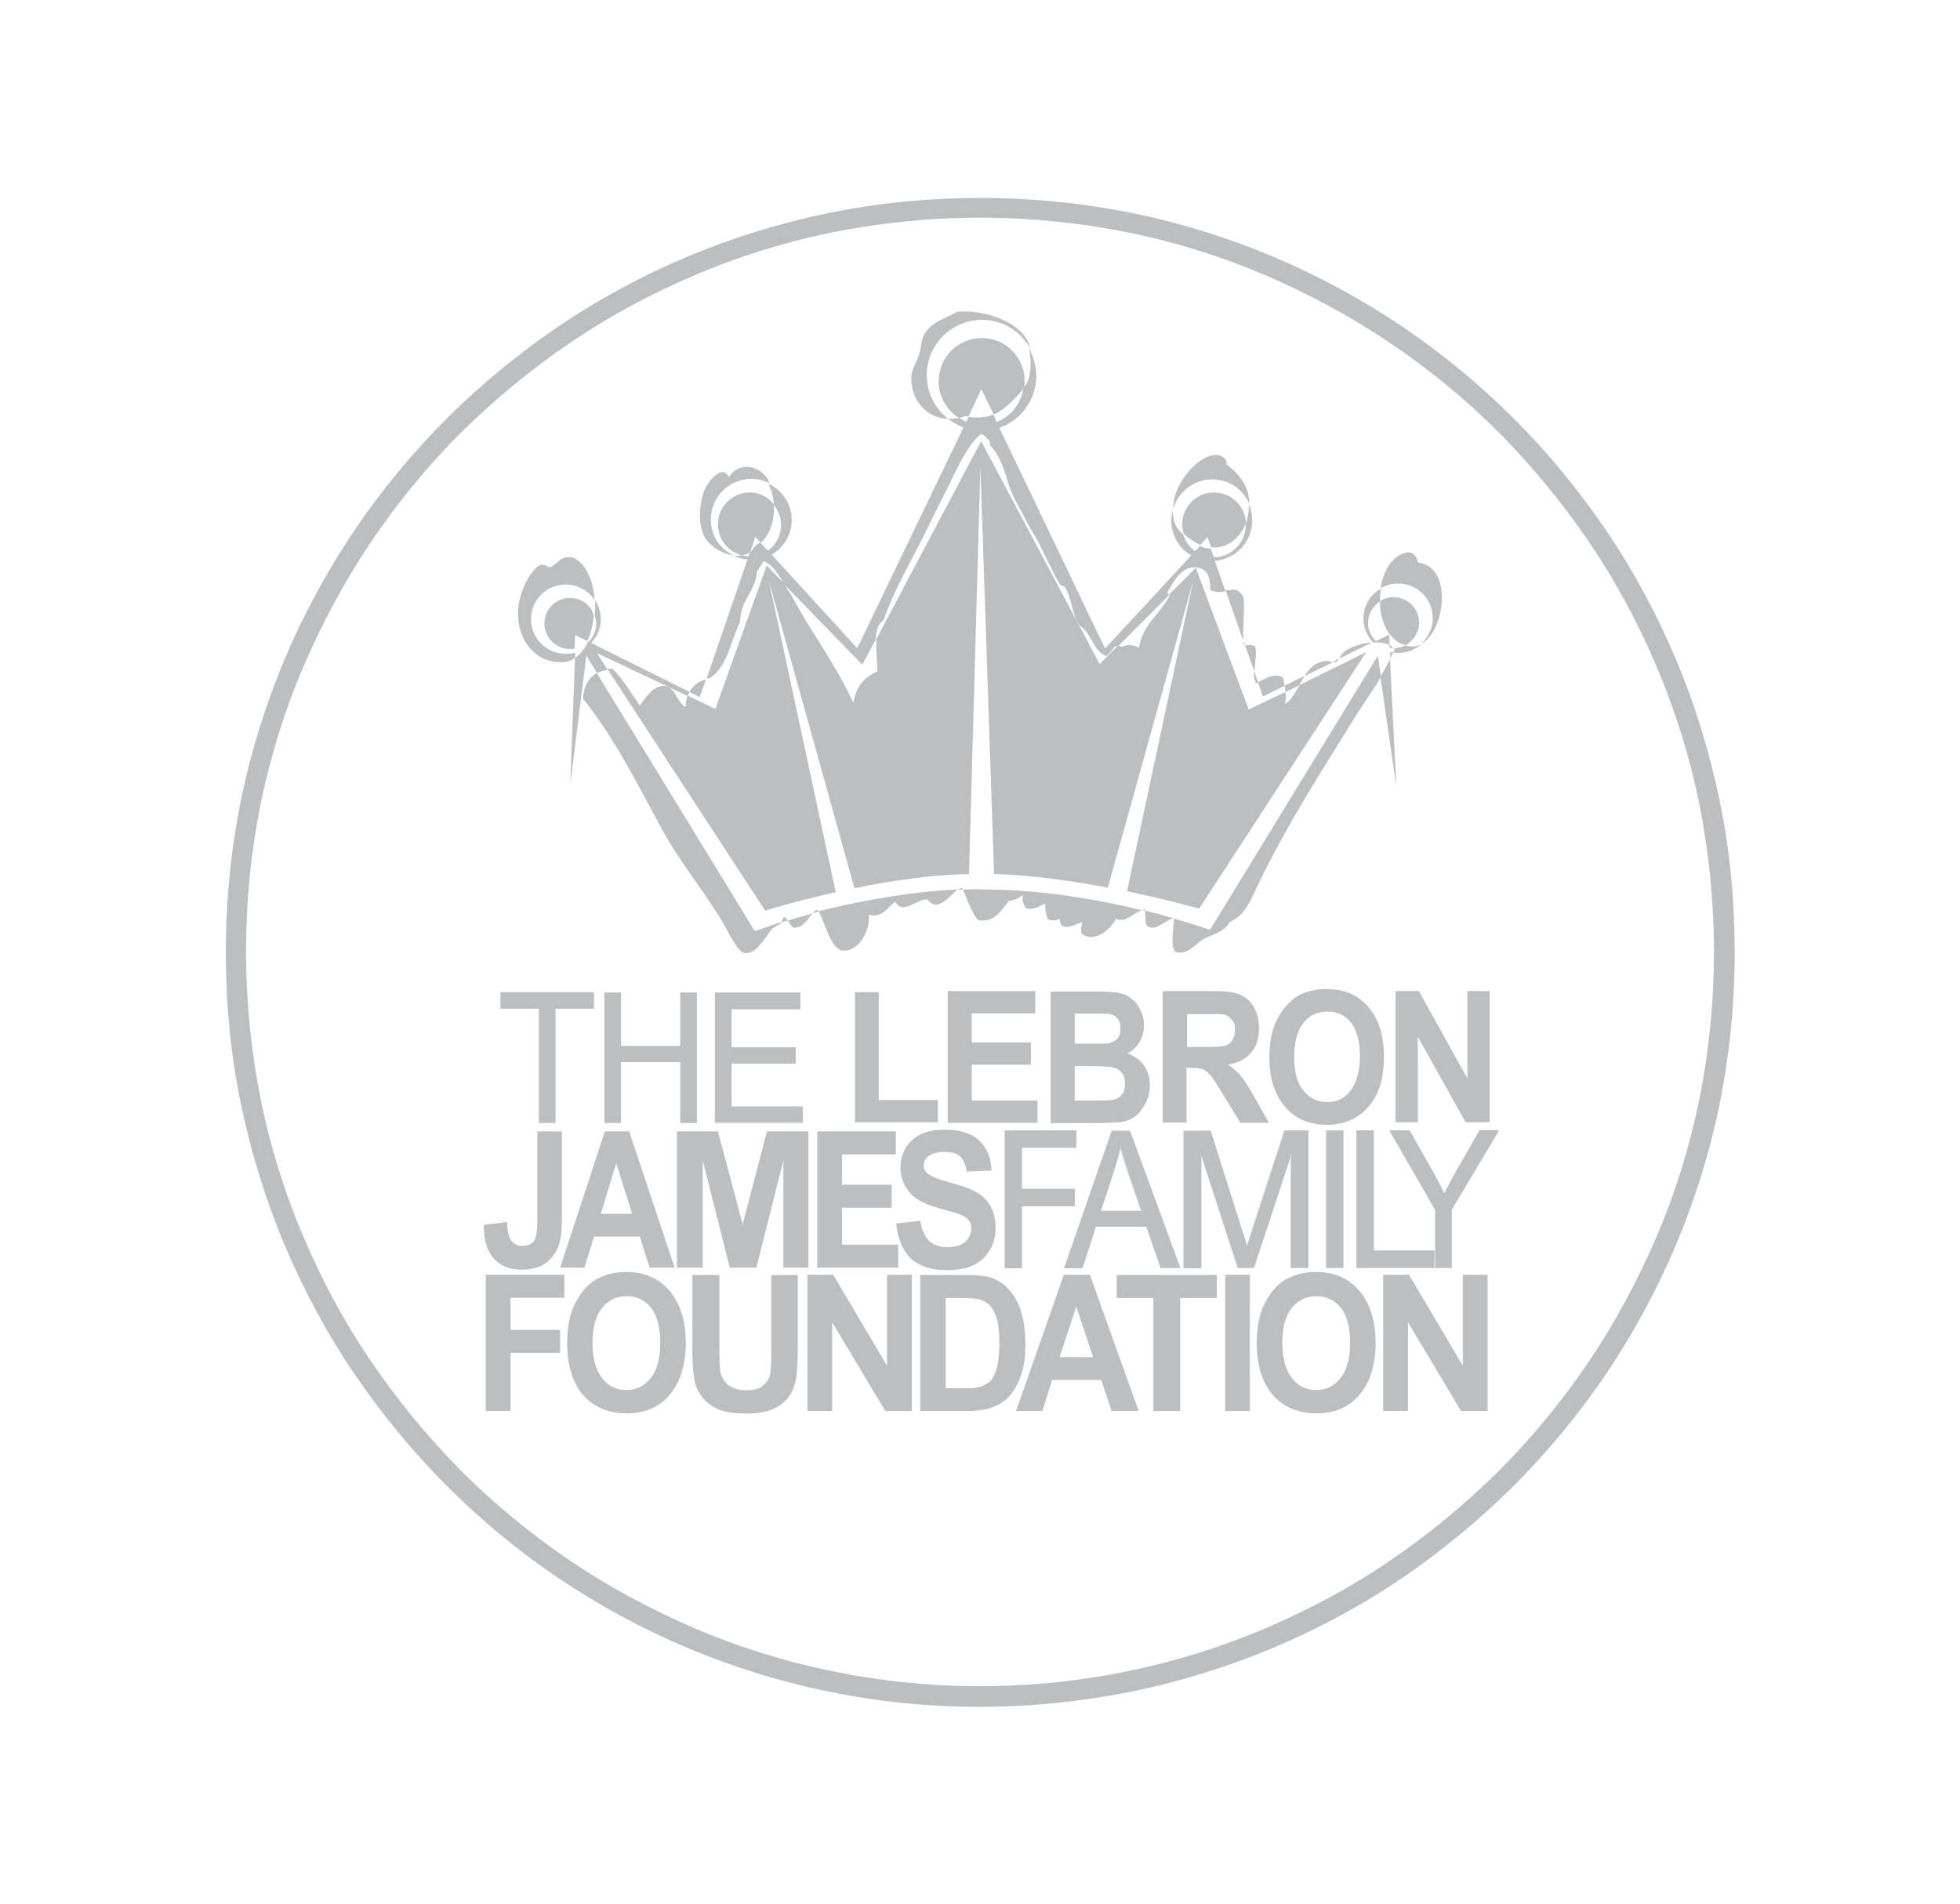 <?xml version="1.0" encoding="utf-8"?>
<!-- Generator: Adobe Illustrator 22.0.1, SVG Export Plug-In . SVG Version: 6.00 Build 0)  -->
<!DOCTYPE svg PUBLIC "-//W3C//DTD SVG 1.1//EN" "http://www.w3.org/Graphics/SVG/1.1/DTD/svg11.dtd">
<svg version="1.1" id="Layer_1" xmlns="http://www.w3.org/2000/svg" xmlns:xlink="http://www.w3.org/1999/xlink" x="0px" y="0px"
	 viewBox="0 0 775.1 753.1" style="enable-background:new 0 0 775.1 753.1;" xml:space="preserve">
<style type="text/css">
	.st0{fill:#231F20;}
	.st1{fill:#BCBEC0;}
</style>
<g>
	<g id="XMLID_77_">
		<path id="XMLID_116_" class="st1" d="M555.8,255.2c3.2-1.8,5.4-5,5.4-8.9c0-5.6-4.5-10.1-10.1-10.1c-2,0-3.9,0.6-5.4,1.6
			C545.7,245.7,549.2,253.5,555.8,255.2z"/>
		<path id="XMLID_115_" class="st1" d="M560.8,222.5c-0.4-2.3-2.3-5-5.4-3.7c-5.3,1.6-8.5,7.5-9.4,13.9c2-1.2,4.4-1.9,6.9-1.9
			c7.6,0,13.7,6.1,13.7,13.7c0,4.1-1.9,7.7-4.7,10.2C571.5,249.8,574.8,224.2,560.8,222.5z"/>
		<path id="XMLID_114_" class="st1" d="M508,271.2c-0.3-1.2-0.4-2.2-0.6-3.1c-2.9-2.2-7.5,0.3-9.9,1.8l1.9,5.6L508,271.2z"/>
		<path id="XMLID_113_" class="st1" d="M478.5,367.8c0,0-5.4-2-14.3-4.5c0.1,3.9-1.6,10.5,0.6,13.2c5.1,1.6,8.2-3.7,11.7-5.4
			c3.8-1.8,7.7-2.6,9.8-6.4c6.4-2.9,8.3-8.8,11.4-15.2c11.5-23.8,25.7-45.8,39-67.2c3.1-5,6.4-9.4,9.4-14.5l-1.2-8.5L478.5,367.8z"
			/>
		<path id="XMLID_112_" class="st1" d="M549.8,260.6c0.4-0.9,0.7-1.8,1.2-2.6c-0.4,0-0.9,0-1.2-0.1V260.6z"/>
		<path id="XMLID_111_" class="st1" d="M549.5,256.2c0.4,0.1,1,0.1,1.6,0.1c-0.4-0.4-1-0.9-1.6-1.3V256.2z"/>
		<path id="XMLID_110_" class="st1" d="M333.5,376c5.8,0.3,10.7-7.3,10.1-14.2c5.3,1.5,7.5-3.1,10.4-5.1c3.2,5.4,8-1,12.7-1
			c4.2,5.6,8.9-1.6,12.1-3.9c-20.8,1-40.3,5-55.1,8.6C326.3,365,328.6,375.8,333.5,376z"/>
		<path id="XMLID_109_" class="st1" d="M380.8,351.9c1.8,4.1,4.4,11.4,6.4,12.1c6.3,0.9,8.9-4.2,11.8-7.7c2.3-0.1,4.2-1.5,5.7-2.3
			c-0.9,1.5,0.1,3.7,0.7,4.7c0.1,0.4,0.6,0.6,1,0.7c3.4,0.4,4.8-1.3,7-2c-0.3,2.6,0.6,5.6,1,6c0.1,0.6,3.4,1,4.7,0
			c0,5.7,6.1,2.3,8.8,1.3c-0.3,1.5-0.6,4.2,0,4.7c5,3.7,11.5-1.9,13.4-6c3.5,1.8,6.9-2.2,10.2-3.4c-16.7-4.1-39.5-8.2-63.2-8.2
			C385.9,351.7,383.3,351.7,380.8,351.9z"/>
		<path id="XMLID_108_" class="st1" d="M314,366.9c3.9,0.1,5.4-3.5,7.3-5.6c-3.7,1-6.9,1.9-9.8,2.8
			C312.3,365.3,313.1,366.9,314,366.9z"/>
		<path id="XMLID_107_" class="st1" d="M531.8,257.6c-1,0.7-1.6,1.9-2.2,2.9l13-6.4C538.6,254.3,534.3,255.8,531.8,257.6z"/>
		<path id="XMLID_106_" class="st1" d="M454.1,366.5c3.1,1.6,5.4-1.6,9.8-3.4c-3.2-0.9-6.9-1.9-11-2.9
			C453.2,362.4,452.5,365.7,454.1,366.5z"/>
		<path id="XMLID_105_" class="st1" d="M524.8,261.4c-4.5,0.3-7,2.9-8.9,6l11.1-5.4C526.3,261.7,525.3,261.4,524.8,261.4z"/>
		<path id="XMLID_104_" class="st1" d="M491.5,235.8c-0.7-1.2-2-2.5-3.1-2.6c-0.6-0.1-2,0.1-3.7,0.4l6.9,19.6
			C491.5,247.6,492.5,237.4,491.5,235.8z"/>
		<path id="XMLID_103_" class="st1" d="M496.3,255.7c-0.6-0.7-2.5-0.6-3.9-0.4l3.7,10.4C496.2,262.1,497.2,258.1,496.3,255.7z"/>
		<path id="XMLID_102_" class="st1" d="M508,278.5c0.6-1.3,0.6-3.1,0.3-4.8l-14.5,6.9l-20.9-56L462.5,235c0.1,0.1,0.1,0.3,0,0.7
			c-3.7,7.2-10.5,11.1-12.1,20.5c-2.3-1.3-4.7-1.3-6.6-0.4c-0.3,0.1-0.4,0.1-0.9-0.3c-0.1-0.1-0.4-0.1-0.7-0.3l-7.3,7.5L388,174.5
			l-41.4,78.2c-0.3,4.2,0.4,9.4,0.3,12.9c-5.1,2.2-8.5,6.1-9.4,12.4c-5.3-11.4-12.6-22.5-18.9-32.6c-2.2-3.7-4.2-7.5-6.4-11.1
			c-0.7-1-1.3-2.2-2-3.4l-7-7.2l-20.3,56.7l-11-5.3c-0.6,1.5-0.7,2.9-0.7,4.5c-0.3,0-0.4-0.3-0.7-0.3c-2.9-2.3-3.7-7.7-7.7-8
			c-4.4-0.3-7.3,4.5-9.8,7.7c-3.4-4.8-6.4-10.1-10.5-14.2c-0.1-0.1-0.1-0.1-0.3-0.3c-0.1,0-0.3,0-0.4,0c-0.6,0-1.2,0.1-1.6,0.1
			l62.4,95.6c0,0,11.5-3.7,27.9-7.3l-26.5-123.4l33.9,121.8c13.7-2.8,29.8-5.3,45.3-5.6l4.5-161.1l5.4,161.1
			c15.2,0.4,31.3,2.8,45,5.4l33.8-121.5l-26.2,122.9c16.7,3.5,28.5,6.9,28.5,6.9l66.1-101.5L513.9,271
			C512.1,274.1,510.6,277.1,508,278.5z"/>
		<path id="XMLID_101_" class="st1" d="M279.2,268.7c-2.9,0.7-5.1,2.5-6.6,5l4.1,2L279.2,268.7z"/>
		<path id="XMLID_100_" class="st1" d="M236,266.2c-3.2,1.8-5,5-5.4,9.5c0,0.3,0,0.7,0,0.7s0.1,0.3,0.3,0.4
			c11.4,14.2,20.6,32,30.6,50.7c6.9,12.9,16.7,24.6,24.3,37.3c1.9,3.2,5.7,11.5,8.5,12.1c3.1,0.6,5.7-1.8,10.2-8.5
			c1.3-2,4.1-2.5,4.8-3.8c-6.7,2.2-10.8,3.7-10.8,3.7L236,266.2z"/>
		<path id="XMLID_99_" class="st1" d="M479.4,189.6c6.6,0,12.1,3.9,14.6,9.6c0-0.7,0-1.5-0.1-2.2c-0.7-5.7-4.5-10.1-8.8-13.2
			c0.3-2-1.9-4.5-5.7-3.7c-7,1.5-15.5,11.7-15.5,21.3C465.8,194.7,471.9,189.6,479.4,189.6z"/>
		<path id="XMLID_98_" class="st1" d="M480.1,194.8c-7,0-12.6,5.7-12.6,12.6c0,1.3,0.3,2.5,0.6,3.7c1.9,1.8,4.4,3.5,6.6,4.4l2.8-3.1
			l1.5,4.1c6.3,0.6,11.4-3.7,13.7-9.6C492.5,200.3,487,194.8,480.1,194.8z"/>
		<path id="XMLID_97_" class="st1" d="M366.5,148.4c0-12.1,9.8-21.9,21.9-21.9c8.2,0,15.1,4.5,18.9,11.1c-0.4-1.5-0.9-2.9-1.6-3.9
			c-4.4-6.9-16.8-11.3-27.2-10.4c-3.8,2.3-9.4,3.7-12.4,8c-1.8,2.3-1.6,5.4-2.6,8.8c-1,3.2-2.9,5.8-3.1,8.8
			c-0.4,9.2,5.8,16.4,14.6,16.8C369.7,161.5,366.5,155.4,366.5,148.4z"/>
		<path id="XMLID_96_" class="st1" d="M388.3,133.7c-9.4,0-17.1,7.6-17.1,17.1c0,6.1,3.2,11.4,8,14.5c0.9-0.1,1.6-0.4,2.5-0.7
			c0.4,0.1,0.9,0.1,1.3,0.1l5.1-10.8l4.8,9.9c0.4-0.1,0.7-0.1,1.2-0.4c3.2-1.5,8.2-6.4,11-10.2c0.1-0.9,0.1-1.6,0.1-2.5
			C405.2,141.3,397.6,133.7,388.3,133.7z"/>
		<path id="XMLID_95_" class="st1" d="M281.1,205.5c0-8.9,7.2-16.1,16.1-16.1c2.5,0,4.8,0.6,7,1.6c-0.3-0.6-0.4-1.2-0.7-1.8
			c-4.7-6.3-12.3-5.7-15.3-0.4c-2-4.4-5.4-0.7-7,0.9c-3.9,3.9-5.6,14-3.5,20.3c0.9,4.2,6.4,9.1,12.4,9.5
			C284.6,217.2,281.1,211.8,281.1,205.5z"/>
		<path id="XMLID_94_" class="st1" d="M296.5,194.8c-7,0-12.6,5.7-12.6,12.6c0,6,4.1,10.8,9.6,12.3c1-0.3,2.2-0.6,3.2-1.3l2-6.1
			l2,2.3c0.3-0.1,0.6-0.3,0.9-0.6c3.4-3.7,4.8-8.9,4.4-14.5C303.9,196.6,300.4,194.8,296.5,194.8z"/>
		<path id="XMLID_93_" class="st1" d="M223.7,258.6c-7.6,0-13.7-6.1-13.7-13.7c0-7.6,6.1-13.7,13.7-13.7c4.8,0,9.1,2.5,11.4,6.1
			c-0.4-7.3-3.2-14.2-8.3-16.7c-5.1-1.3-6.6,2.9-9.2,3.7c-1.3,0.3-1.6-1.2-3.5-0.9c-3.4,0.6-8.3,9.5-9.1,16.5
			c-1.3,12.1,5.8,21.1,14.9,21.9c3.1,0.3,5.4,0,7.5-1.6l0.1-2C226.2,258.4,225,258.6,223.7,258.6z"/>
		<path id="XMLID_92_" class="st1" d="M225.4,236.5c-5.6,0-10.1,4.5-10.1,10.1c0,5.6,4.5,10.1,10.1,10.1c0.7,0,1.3,0,1.9-0.1
			l0.1-5.4l4.8,2.3c1.5-2.9,2.3-6.4,2.6-10.1C233.8,239.4,230,236.5,225.4,236.5z"/>
		<path id="XMLID_91_" class="st1" d="M549.5,255.2l-0.1-4.2l-5.3,2.6c-1.9-1.9-3.1-4.4-3.1-7.2c0-3.5,1.9-6.7,4.7-8.5
			c0-1.8,0.1-3.4,0.4-5.1c-4.1,2.3-6.9,6.7-6.9,11.8c0,3.7,1.5,7,3.8,9.5l-0.1,0.1C545.3,253.9,547.6,254.2,549.5,255.2z"/>
		<path id="XMLID_90_" class="st1" d="M321.3,361.2c0.9-0.3,1.6-0.4,2.5-0.7c-0.1-0.3-0.3-0.4-0.4-0.7
			C322.6,360,321.9,360.5,321.3,361.2z"/>
		<path id="XMLID_89_" class="st1" d="M529.6,260.5l-2.6,1.3c0.4,0.1,0.7,0.1,1,0.1C528.8,261.7,529.2,261.1,529.6,260.5z"/>
		<path id="XMLID_88_" class="st1" d="M309.3,364.4c0,0.1-0.1,0.3-0.1,0.4c0.7-0.3,1.5-0.4,2.3-0.7
			C310.7,362.8,309.9,361.9,309.3,364.4z"/>
		<path id="XMLID_87_" class="st1" d="M292.7,245.9c0.1-8.8,6-11.7,6.7-19.9c1-1.2,1.6-2.8,2.6-4.1c3.7,1.6,6,5.4,8,9.1l31,31.9
			l5.3-9.9c0.1-3.4,0.9-6.3,3.1-7.7c4.2-12,10.8-23.1,16.5-34.6c2.8-5.6,5.6-11.5,8.5-17.1c4.1-8,7.3-16.4,13.4-21.9
			c1.8,0.1,2,1.8,3.4,2.3c0.3,0.7,0.1,2,0.7,2.6c3.4,3.5,5.1,8.6,6.7,14.2c1.6,5.6,5.1,10.7,7.7,16.1c1.5,2.9,3.5,5.7,5,8.8
			c2.6,5.3,4.8,10.2,7.7,15.2c0.4,0.6,1.2,0.9,2,1c2.9,4.7,2.9,11,5.7,15.2c0.6,0.9,1.6,1.2,2.3,2c3.1,3.7,3.9,8.5,8.5,10.4
			c1.5-1.3,2.2-2.3,3.5-3.9c0.3,0,0.7,0,1.2,0l20.2-20.3c-0.3-0.3-0.9-0.3-0.6-1.3c2.3-3.8,5.7-11,12.4-9.4c3.1,0.7,4.7,3.9,4.4,8.8
			c1.9,1,4.1,0.9,6,0.4l-4.2-12c8.3-0.6,14.8-7.5,14.8-15.9c0-2.3-0.4-4.4-1.3-6.4c0,2.8-0.4,5.4-1.3,7.9c0,0.1,0,0.3,0,0.4
			c0,7-5.7,12.6-12.6,12.6l0,0l-1.2-3.4c-0.7-0.1-1.6-0.1-2.5-0.4c-0.6-0.1-1.2-0.3-1.8-0.6l-1.9,2c-2.2-1.6-3.8-3.9-4.7-6.6
			c-1.5-1.3-2.6-2.8-3.1-3.9c-0.7-1.8-1-3.7-1-5.6c-0.3,1.3-0.6,2.6-0.6,4.1c0,5.8,3.2,11,7.9,13.7l-34.1,36.8l-41.8-87.3
			c8.5-2.9,14.6-11.1,14.6-20.6c0-3.9-1.2-7.6-2.9-10.8c1,4.2,0.9,9.5-0.3,12.6c-0.3,0.9-1,2-1.9,3.2c-0.9,6.1-5.1,11.3-10.7,13.3
			L393,164c-3.1,1.2-6.6,1.3-9.9,0.9l-0.9,1.9c-1-0.4-2-0.9-2.9-1.5c-1.5,0.3-2.9,0.4-4.4,0.3c1.9,1.5,3.9,2.6,6.1,3.5l-42,87.3
			l-33.8-37c4.7-2.8,7.9-7.9,7.9-13.7c0-6.3-3.7-11.8-9.1-14.3c1.2,2.8,1.9,5.6,2,8.3c1.8,2.2,2.9,5,2.9,7.9c0,4.2-2,8-5.3,10.2
			l-2.9-3.2c-0.6,0.3-1.2,0.6-1.8,1.2c-1,0.9-1.5,2.2-2.3,2.6l0,0l-0.6,1.6c-0.9,0-1.8-0.1-2.6-0.4c-1.2,0.3-2.3,0.3-3.5,0.1
			c1.8,0.9,3.7,1.5,5.7,1.6l-16.2,47.2c0.4-0.1,0.9-0.3,1.3-0.3C287.7,263.8,288.9,253.5,292.7,245.9z"/>
		<path id="XMLID_86_" class="st1" d="M556.8,255.5c-0.3,0-0.6-0.1-0.9-0.3c-1.5,0.7-3.1,1.2-4.7,1.2l0,0c0.1,0.1,0.3,0.1,0.3,0.3
			c-0.1,0.4-0.4,0.9-0.6,1.3c0.7,0.1,1.3,0.3,2,0.3c3.5,0,6.6-1.3,9.1-3.5c-0.6,0.3-1.2,0.6-1.8,0.7
			C559,255.8,557.6,255.7,556.8,255.5z"/>
		<path id="XMLID_85_" class="st1" d="M513.9,271c0.6-1.3,1.3-2.5,2-3.7l-7.9,3.9c0.1,0.7,0.3,1.6,0.4,2.5L513.9,271z"/>
		<path id="XMLID_84_" class="st1" d="M463.9,363.1c0.1,0,0.1,0,0.3,0.1v-0.1C464,363.1,464,363.1,463.9,363.1z"/>
		<path id="XMLID_83_" class="st1" d="M552.2,311.1l-2.5-50.4c-1.2,2.5-2.5,4.8-3.8,7L552.2,311.1z"/>
		<path id="XMLID_82_" class="st1" d="M236,258.3l36,17c0.1-0.6,0.4-1.2,0.7-1.6l-38.9-19.4c2.3-2.5,3.8-5.7,3.8-9.4
			c0-2.8-0.9-5.4-2.3-7.6c0.1,2,0.1,4.1-0.1,6.1c0.3,1,0.6,2,0.6,3.2c0,2.8-1.2,5.3-2.9,7.2l-0.3-0.1c-0.4,1-0.9,1.9-1.5,2.6
			c-1.2,1.8-2.3,3.1-3.7,3.9l-1.9,50l6.4-50.9l4.2,6.9c1.2-0.6,2.6-1,4.2-1.3L236,258.3z"/>
		<path id="XMLID_81_" class="st1" d="M451.7,359.9c0.4,0.1,0.9,0.1,1.2,0.3c0-0.1,0-0.4,0-0.6C452.5,359.6,452.2,359.7,451.7,359.9
			z"/>
		<path id="XMLID_80_" class="st1" d="M496.9,270.3c0.1-0.1,0.4-0.3,0.6-0.4l-1.5-4.4C495.7,267.4,495.9,269.1,496.9,270.3z"/>
		<path id="XMLID_79_" class="st1" d="M379.8,351.4c-0.3,0.1-0.6,0.3-0.9,0.6c0.6,0,1.3,0,1.9-0.1c-0.1-0.1-0.1-0.4-0.3-0.6
			C380.2,351.3,380.1,351.3,379.8,351.4z"/>
		<path id="XMLID_78_" class="st1" d="M492.4,255.1l-0.6-1.9c0,0.7,0,1.3,0.1,1.9C491.9,255.1,492.1,255.1,492.4,255.1z"/>
	</g>
	<g id="XMLID_2_">
		<g id="XMLID_53_">
			<g id="XMLID_67_">
				<g id="XMLID_74_">
					<path id="XMLID_76_" class="st1" d="M213.4,443.9v-45.2h-15.2v-6h36.5v6h-15.2v45.2H213.4z"/>
					<path id="XMLID_75_" class="st1" d="M219.7,444.2h-6.6v-45.2h-15.2v-6.6h37v6.6h-15.2L219.7,444.2L219.7,444.2z M213.6,443.8
						h5.6v-45.2h15.2v-5.6h-36v5.6h15.2L213.6,443.8L213.6,443.8z"/>
				</g>
				<g id="XMLID_71_">
					<path id="XMLID_73_" class="st1" d="M239.2,443.9v-51.2h6.1v21.1h24v-21.1h6.1v51.2h-6.1v-24.1h-24v24.1H239.2z"/>
					<path id="XMLID_72_" class="st1" d="M275.6,444.2H269v-24.1h-23.4v24.1H239v-51.6h6.6v21.1H269v-21.1h6.6V444.2z M269.4,443.8
						h5.6v-50.7h-5.6v21.1H245v-21.1h-5.6v50.7h5.6v-24.1h24.4V443.8z"/>
				</g>
				<g id="XMLID_68_">
					<path id="XMLID_70_" class="st1" d="M283,443.9v-51.2h33.3v6h-27.2v15.6h25.4v6h-25.4v17.4h28.2v6H283V443.9z"/>
					<path id="XMLID_69_" class="st1" d="M317.5,444.2h-34.8v-51.6h33.8v6.6h-27.2v15.1h25.4v6.4h-25.4v17h28.2V444.2z M283.2,443.8
						h33.9v-5.6h-28.2v-18h25.4v-5.6h-25.4v-16.2h27.2v-5.6h-32.7v50.9H283.2z"/>
				</g>
			</g>
			<g id="XMLID_54_">
				<g id="XMLID_65_">
					<path id="XMLID_66_" class="st1" d="M338.1,443.9v-51.5h9.4v42.7h23.4v8.8H338.1z"/>
				</g>
				<g id="XMLID_63_">
					<path id="XMLID_64_" class="st1" d="M374.8,443.9v-51.9h34.6v8.8h-25.1v11.5h23.4v8.8h-23.4v14.2h26v8.8h-35.5V443.9z"/>
				</g>
				<g id="XMLID_61_">
					<path id="XMLID_62_" class="st1" d="M415.6,392.2h18.7c3.7,0,6.4,0.1,8.3,0.6c1.8,0.3,3.5,1,4.8,2.2c1.5,1,2.6,2.5,3.5,4.4
						c1,1.8,1.5,3.8,1.5,6.1c0,2.5-0.6,4.7-1.8,6.7c-1.2,2-2.8,3.5-4.8,4.5c2.8,0.9,5,2.5,6.6,4.7c1.5,2.2,2.3,4.8,2.3,7.7
						c0,2.3-0.4,4.7-1.5,6.9s-2.3,3.9-4.1,5.4c-1.8,1.3-3.8,2.2-6.3,2.5c-1.6,0.1-5.4,0.3-11.4,0.3h-15.9V392.2z M425,400.8v12h6.1
						c3.7,0,6,0,6.9-0.1c1.6-0.1,2.9-0.9,3.8-1.9c0.9-1,1.3-2.3,1.3-4.1c0-1.6-0.4-2.9-1.2-3.9s-2-1.6-3.5-1.8
						c-0.9-0.1-3.7-0.1-8-0.1H425z M425,421.4v13.9h8.8c3.4,0,5.6-0.1,6.4-0.3c1.5-0.3,2.5-1,3.4-2c0.9-1,1.3-2.6,1.3-4.4
						c0-1.6-0.3-2.9-1-3.9s-1.6-1.9-2.9-2.3c-1.3-0.4-4.1-0.7-8.3-0.7H425V421.4z"/>
				</g>
				<g id="XMLID_59_">
					<path id="XMLID_60_" class="st1" d="M459.8,443.9v-51.9h19.9c5,0,8.6,0.4,10.8,1.5c2.2,0.9,4.1,2.6,5.4,5s2,5.1,2,8.2
						c0,3.9-1,7.2-3.1,9.6c-2,2.5-5.1,4.1-9.2,4.8c2,1.3,3.7,2.8,5.1,4.4c1.3,1.6,3.1,4.4,5.4,8.5l5.7,10.1h-11.3l-6.9-11.3
						c-2.5-4.1-4.1-6.6-5-7.6c-0.9-1-1.9-1.8-2.8-2.2c-1-0.4-2.6-0.6-4.7-0.6h-1.9v21.6h-9.6V443.9z M469.3,414.1h7
						c4.5,0,7.3-0.1,8.5-0.6s2-1.2,2.6-2.2c0.6-1,1-2.3,1-3.9c0-1.8-0.4-3.2-1.3-4.2c-0.9-1-2-1.8-3.5-2c-0.7-0.1-3.1-0.1-6.9-0.1
						h-7.3v13.2H469.3z"/>
				</g>
				<g id="XMLID_57_">
					<path id="XMLID_58_" class="st1" d="M502,418.4c0-5.3,0.7-9.6,2.2-13.3c1-2.6,2.5-5,4.4-7.2c1.9-2,3.8-3.7,6-4.7
						c2.9-1.3,6.3-2,10.1-2c6.9,0,12.4,2.3,16.5,7.2c4.1,4.7,6.1,11.4,6.1,19.7s-2,14.9-6.1,19.6c-4.1,4.7-9.5,7.2-16.4,7.2
						c-6.9,0-12.4-2.3-16.5-7C504.1,433.1,502,426.7,502,418.4z M511.8,418.1c0,5.8,1.2,10.4,3.7,13.3c2.5,3.1,5.6,4.5,9.4,4.5
						c3.8,0,6.9-1.5,9.2-4.5c2.3-3.1,3.7-7.5,3.7-13.6c0-6-1.2-10.4-3.5-13.3c-2.3-2.9-5.4-4.4-9.4-4.4s-7,1.5-9.4,4.4
						C513,407.7,511.8,412.1,511.8,418.1z"/>
				</g>
				<g id="XMLID_55_">
					<path id="XMLID_56_" class="st1" d="M551.9,443.9v-51.9h9.2l19.2,34.6v-34.6h8.8v51.9h-9.5l-18.9-33.8v33.8H551.9z"/>
				</g>
			</g>
		</g>
		<g id="XMLID_32_">
			<g id="XMLID_51_">
				<path id="XMLID_52_" class="st1" d="M192.1,558.1v-53.9h31.1v9.1h-21.3V526h19.6v9.1h-19.6v23h-9.8V558.1z"/>
			</g>
			<g id="XMLID_49_">
				<path id="XMLID_50_" class="st1" d="M224.3,531.5c0-5.6,0.7-10.1,2.2-13.9c1.2-2.8,2.6-5.3,4.5-7.5c1.9-2.2,3.9-3.8,6.3-4.8
					c3.1-1.5,6.4-2.2,10.4-2.2c7.2,0,12.9,2.5,17.1,7.5c4.2,5,6.4,11.8,6.4,20.6s-2.2,15.5-6.4,20.5c-4.2,5-9.9,7.3-17.1,7.3
					s-13-2.5-17.2-7.3C226.5,546.9,224.3,540.1,224.3,531.5z M234.3,531.2c0,6.1,1.3,10.7,3.8,13.9c2.5,3.2,5.7,4.7,9.6,4.7
					c3.9,0,7.2-1.6,9.6-4.7c2.5-3.1,3.8-7.7,3.8-14c0-6.1-1.2-10.8-3.7-13.9c-2.5-3.1-5.7-4.5-9.6-4.5c-4.1,0-7.3,1.6-9.8,4.7
					C235.7,520.4,234.3,524.9,234.3,531.2z"/>
			</g>
			<g id="XMLID_47_">
				<path id="XMLID_48_" class="st1" d="M274,504.3h10.5v29.2c0,4.7,0.1,7.6,0.4,9.1c0.4,2.2,1.5,3.9,3.2,5.3c1.8,1.3,4.1,2,7,2
					c2.9,0,5.3-0.6,6.7-1.9c1.5-1.3,2.5-2.8,2.8-4.7s0.4-4.8,0.4-9.2v-29.8h10.5v28.4c0,6.4-0.3,11.1-0.9,13.7
					c-0.6,2.6-1.6,5-3.2,6.7c-1.5,1.9-3.7,3.4-6.1,4.4c-2.6,1-5.8,1.6-10.1,1.6c-5,0-8.8-0.6-11.4-1.8c-2.6-1.2-4.7-2.8-6.1-4.7
					s-2.5-3.9-2.9-6c-0.7-3.1-1-7.6-1-13.7v-28.7H274z"/>
			</g>
			<g id="XMLID_45_">
				<path id="XMLID_46_" class="st1" d="M319.3,558.1v-53.9h10.2l21.3,36v-36h9.8v53.9h-10.5L329.1,523v35.1H319.3z"/>
			</g>
			<g id="XMLID_43_">
				<path id="XMLID_44_" class="st1" d="M363.9,504.3h18.3c4.1,0,7.3,0.3,9.5,1c2.9,0.9,5.4,2.6,7.5,5c2,2.3,3.7,5.3,4.7,8.8
					s1.6,7.7,1.6,12.7c0,4.4-0.4,8.2-1.5,11.4c-1.2,3.9-3.1,7.2-5.3,9.5c-1.8,1.9-4.1,3.2-7,4.2c-2.2,0.7-5.1,1.2-8.9,1.2h-18.9
					V504.3z M374,513.4v35.7h7.5c2.8,0,4.8-0.1,6-0.6c1.6-0.4,2.9-1.2,4.1-2.2c1-1,1.9-2.8,2.6-5.3c0.7-2.3,1-5.7,1-9.8
					s-0.3-7.3-1-9.6c-0.7-2.2-1.6-3.9-2.8-5.3c-1.2-1.3-2.8-2-4.7-2.5c-1.5-0.3-4.1-0.4-8.2-0.4L374,513.4L374,513.4z"/>
			</g>
			<g id="XMLID_41_">
				<path id="XMLID_42_" class="st1" d="M450.3,558.1h-10.7l-4.1-12.3h-19.4l-3.9,12.3h-10.4l18.9-53.9H431L450.3,558.1z
					 M432.3,536.8l-6.7-20l-6.6,20H432.3z"/>
			</g>
			<g id="XMLID_39_">
				<path id="XMLID_40_" class="st1" d="M456.1,558.1v-44.7h-14.5v-9.1h39.6v9.1h-14.5v44.7H456.1z"/>
			</g>
			<g id="XMLID_37_">
				<path id="XMLID_38_" class="st1" d="M484.5,558.1v-53.9h9.8v53.9H484.5z"/>
			</g>
			<g id="XMLID_35_">
				<path id="XMLID_36_" class="st1" d="M497,531.5c0-5.6,0.7-10.1,2.2-13.9c1.2-2.8,2.6-5.3,4.5-7.5c1.9-2.2,3.9-3.8,6.3-4.8
					c3.1-1.5,6.6-2.2,10.5-2.2c7.2,0,12.9,2.5,17.1,7.5c4.2,5,6.4,11.8,6.4,20.6s-2.2,15.5-6.4,20.5c-4.2,5-9.9,7.3-17.1,7.3
					s-13-2.5-17.2-7.3C499.2,546.9,497,540.1,497,531.5z M507.1,531.2c0,6.1,1.3,10.7,3.8,13.9c2.5,3.2,5.7,4.7,9.6,4.7
					c3.9,0,7.2-1.6,9.6-4.7c2.5-3.1,3.8-7.7,3.8-14c0-6.1-1.2-10.8-3.7-13.9c-2.5-3.1-5.7-4.5-9.6-4.5c-4.1,0-7.3,1.6-9.8,4.7
					C508.4,520.4,507.1,524.9,507.1,531.2z"/>
			</g>
			<g id="XMLID_33_">
				<path id="XMLID_34_" class="st1" d="M547,558.1v-53.9h10.2l21.3,36v-36h9.8v53.9h-10.5L556.8,523v35.1H547z"/>
			</g>
		</g>
		<g id="XMLID_3_">
			<g id="XMLID_30_">
				<path id="XMLID_31_" class="st1" d="M212.4,447.5h9.8v34.1c0,4.5-0.3,7.9-1,10.2c-1,3.1-2.6,5.7-5.1,7.6
					c-2.5,1.9-5.8,2.8-9.8,2.8c-4.8,0-8.5-1.5-11.1-4.5c-2.6-2.9-3.9-7.3-3.9-13.2l9.2-1.2c0.1,3.1,0.6,5.3,1.2,6.6
					c1,1.9,2.6,2.9,4.8,2.9c2.2,0,3.8-0.7,4.7-2c0.9-1.3,1.3-4.2,1.3-8.6V447.5z"/>
			</g>
			<g id="XMLID_28_">
				<path id="XMLID_29_" class="st1" d="M266.8,501.4h-9.9l-3.9-12.3h-18.1l-3.8,12.3h-9.6l17.7-53.9h9.6L266.8,501.4z M250,480.1
					l-6.3-20l-6.1,20H250z"/>
			</g>
			<g id="XMLID_26_">
				<path id="XMLID_27_" class="st1" d="M267.7,501.4v-53.9h16.2l9.8,36.8l9.6-36.8h16.4v53.9h-9.9V459l-10.7,42.4h-10.5L277.9,459
					v42.4H267.7z"/>
			</g>
			<g id="XMLID_24_">
				<path id="XMLID_25_" class="st1" d="M323.2,501.4v-53.9h31.1v9.1H333v12h19.6v9.1H333v14.6h22.2v9.1h-32V501.4z"/>
			</g>
			<g id="XMLID_22_">
				<path id="XMLID_23_" class="st1" d="M354.4,483.9l9.5-1c0.6,3.5,1.8,6.1,3.5,7.9c1.8,1.6,4.1,2.5,7.2,2.5c3.2,0,5.6-0.7,7.2-2.2
					c1.6-1.5,2.3-3.2,2.3-5.3c0-1.3-0.3-2.3-1-3.2c-0.7-0.9-1.9-1.6-3.5-2.3c-1.2-0.4-3.8-1.2-7.9-2.3c-5.3-1.5-8.9-3.2-11.1-5.4
					c-2.9-2.9-4.5-6.6-4.5-10.8c0-2.8,0.7-5.3,2-7.7c1.5-2.3,3.4-4.2,6-5.4c2.6-1.3,5.8-1.9,9.5-1.9c6.1,0,10.7,1.5,13.7,4.4
					c3.1,2.9,4.7,6.9,4.8,11.8l-9.8,0.4c-0.4-2.8-1.3-4.8-2.6-6c-1.3-1.2-3.5-1.8-6.1-1.8c-2.8,0-5.1,0.6-6.7,1.9
					c-1,0.9-1.6,1.9-1.6,3.4c0,1.3,0.4,2.3,1.5,3.2c1.2,1.2,4.2,2.3,9.1,3.7c4.8,1.3,8.3,2.5,10.5,3.9c2.3,1.3,4.1,3.2,5.4,5.6
					c1.3,2.3,1.9,5.1,1.9,8.6c0,3.1-0.7,6-2.3,8.6c-1.6,2.6-3.8,4.7-6.6,6c-2.8,1.3-6.3,1.9-10.5,1.9c-6.1,0-10.8-1.6-14.2-4.7
					C356.9,494.4,355,489.9,354.4,483.9z"/>
			</g>
			<g id="XMLID_19_">
				<path id="XMLID_21_" class="st1" d="M397.5,501.4v-53.9h27.9v6.4h-21.5v16.7h20.9v6.4h-20.9v24.6h-6.4V501.4z"/>
				<path id="XMLID_20_" class="st1" d="M404.2,501.5h-6.9v-54.4h28.4v6.9h-21.5v16.2h20.9v6.9h-20.9V501.5z M397.8,501.1h6v-24.6
					h20.9v-5.8h-20.9v-17.2h21.5v-5.8h-27.5V501.1z"/>
			</g>
			<g id="XMLID_16_">
				<path id="XMLID_18_" class="st1" d="M421,501.4l18.7-53.9h6.9l19.9,53.9h-7.3l-5.7-16.4h-20.3l-5.3,16.4H421z M435.1,479.2h16.5
					l-5.1-14.9c-1.6-4.5-2.6-8.3-3.5-11.3c-0.6,3.5-1.5,6.9-2.6,10.2L435.1,479.2z"/>
				<path id="XMLID_17_" class="st1" d="M466.8,501.5h-7.9v-0.1l-5.6-16.2h-19.9l-5.3,16.4h-7.3l0.1-0.3l18.7-54.1h7.3v0.1
					L466.8,501.5z M459.3,501.1h6.7l-19.7-53.5h-6.6l-18.4,53.5h6.3l5.3-16.4h20.6v0.1L459.3,501.1z M451.7,479.5h-17.1l0.1-0.3
					l5.3-15.8c1.2-3.4,2-6.9,2.6-10.2l0.1-1.2l0.3,1.2c0.7,2.9,1.9,6.7,3.5,11.1L451.7,479.5z M435.4,478.9h15.8l-5-14.6
					c-1.3-3.9-2.5-7.5-3.2-10.1c-0.6,3.1-1.5,6.1-2.5,9.2L435.4,478.9z"/>
			</g>
			<g id="XMLID_13_">
				<path id="XMLID_15_" class="st1" d="M468.1,501.4v-53.9h10.2l12.1,38.2c1.2,3.5,1.9,6.3,2.5,8c0.6-1.9,1.5-4.8,2.8-8.6
					l12.3-37.6h9.1v53.9h-6.6v-45.2l-14.9,45.2h-6.1l-14.9-45.9v45.9H468.1z"/>
				<path id="XMLID_14_" class="st1" d="M517.4,501.5h-7v-43.9l-14.5,43.9h-6.4v-0.1L475.1,457v44.6h-7v-54.4h10.7v0.1l12.1,38.2
					c1,3.1,1.8,5.4,2.2,7.2c0.6-1.9,1.5-4.5,2.5-7.9l12.3-37.7h9.5V501.5z M510.8,501.1h6v-53.5H508L495.7,485
					c-1.2,3.8-2.2,6.7-2.8,8.6l-0.3,0.9l-0.3-0.9c-0.6-1.8-1.3-4.5-2.5-8l-12.1-38H468v53.5h6v-47.2l15.3,47.2h5.7l15.3-46.5v46.5
					H510.8z"/>
			</g>
			<g id="XMLID_10_">
				<path id="XMLID_12_" class="st1" d="M524.7,501.4v-53.9h6.4v53.9H524.7z"/>
				<path id="XMLID_11_" class="st1" d="M531.3,501.5h-6.9v-54.4h6.9V501.5z M524.8,501.1h6v-53.5h-6V501.1z"/>
			</g>
			<g id="XMLID_7_">
				<path id="XMLID_9_" class="st1" d="M536.7,501.4v-53.9h6.4V495h24v6.4H536.7z"/>
				<path id="XMLID_8_" class="st1" d="M567.2,501.5h-30.8v-54.4h6.9v47.5h24L567.2,501.5L567.2,501.5z M537,501.1h29.8v-5.8h-24
					v-47.5h-6v53.4H537z"/>
			</g>
			<g id="XMLID_4_">
				<path id="XMLID_6_" class="st1" d="M567.8,501.4v-22.8l-18-31.1h7.5l9.2,16.2c1.8,3.1,3.2,6.1,4.7,9.1c1.5-2.8,3.1-6,5.1-9.5
					l9.1-15.8h7.2l-18.6,31.1v22.8H567.8z"/>
				<path id="XMLID_5_" class="st1" d="M574.2,501.5h-6.7v-23l-18.1-31.4h8l0.1,0.1l9.2,16.2c1.6,2.9,3.1,5.8,4.5,8.6
					c1.3-2.8,2.9-5.7,4.8-9.1l9.1-15.9h7.7l-0.3,0.4l-18.4,31V501.5z M568.1,501.1h5.7v-22.7l0,0l18.4-30.7h-6.6l-8.9,15.8
					c-2,3.5-3.7,6.7-5.1,9.5l-0.3,0.4L571,473c-1.5-3.1-3.1-6.1-4.7-9.1l-9.1-16.1h-6.9l17.8,30.7v22.5H568.1z"/>
			</g>
		</g>
	</g>
	<path id="XMLID_1_" class="st1" d="M387.6,675.1c-20.3,0-40.5-2-60.2-6.1c-19.2-3.9-38-9.8-56-17.4c-17.7-7.5-34.8-16.8-50.7-27.5
		c-15.8-10.7-30.7-23-44.1-36.5c-13.4-13.4-25.7-28.4-36.4-44.1c-10.8-15.9-20-33-27.5-50.7c-7.6-18-13.4-36.8-17.4-56
		c-4.1-19.7-6-39.9-6-60.2c0-20.3,2-40.5,6-60.2c3.9-19.2,9.8-38,17.4-56c7.5-17.7,16.8-34.8,27.5-50.7c10.7-15.8,23-30.7,36.4-44.1
		c13.4-13.4,28.4-25.7,44.1-36.4c15.9-10.8,33-20,50.7-27.5c18-7.6,36.8-13.4,56-17.4c39.3-8,81-8,120.5,0c19.2,3.9,38,9.8,56,17.4
		c17.7,7.5,34.8,16.8,50.7,27.5c15.8,10.7,30.7,23,44.1,36.4c13.4,13.4,25.7,28.4,36.4,44.1c10.8,15.9,20,33,27.5,50.7
		c7.6,18,13.4,36.8,17.4,56c4.1,19.7,6,39.9,6,60.2c0,20.3-2,40.5-6,60.2c-3.9,19.2-9.8,38-17.4,56c-7.5,17.7-16.8,34.8-27.5,50.7
		c-10.7,15.8-23,30.7-36.4,44.1c-13.4,13.4-28.4,25.7-44.1,36.5c-15.9,10.8-33,20-50.7,27.5c-18,7.6-36.8,13.4-56,17.4
		C428,673,407.7,675.1,387.6,675.1z M387.6,86.1c-19.7,0-39.3,2-58.5,5.8c-18.6,3.8-37,9.5-54.5,17c-17.2,7.3-33.8,16.2-49.3,26.8
		c-15.3,10.4-29.8,22.4-43,35.4c-13.2,13.2-25,27.6-35.4,43c-10.5,15.5-19.4,32.2-26.8,49.3c-7.5,17.5-13.2,35.8-17,54.5
		c-3.9,19.2-5.8,38.7-5.8,58.5c0,19.7,2,39.3,5.8,58.5c3.8,18.6,9.5,37,17,54.5c7.3,17.2,16.2,33.8,26.8,49.3
		c10.4,15.3,22.4,29.8,35.4,43c13.2,13.2,27.6,25,43,35.5c15.5,10.5,32.2,19.4,49.3,26.8c17.5,7.5,35.8,13.2,54.5,17
		c38.3,7.9,78.8,7.9,116.9,0c18.6-3.8,37-9.5,54.5-17c17.2-7.3,33.8-16.2,49.3-26.8c15.3-10.4,29.8-22.4,43-35.5
		c13.2-13.2,25-27.6,35.4-43c10.5-15.5,19.4-32.2,26.8-49.3c7.5-17.5,13.2-35.8,17-54.5c3.9-19.2,5.8-38.7,5.8-58.5
		c0-19.7-2-39.3-5.8-58.5c-3.8-18.6-9.5-37-17-54.5c-7.3-17.2-16.2-33.8-26.8-49.3c-10.4-15.3-22.4-29.8-35.4-43
		c-13.2-13.2-27.6-25-43-35.4c-15.5-10.5-32.2-19.4-49.3-26.8c-17.5-7.5-35.8-13.2-54.5-17C426.9,88.1,407.3,86.1,387.6,86.1z"/>
</g>
</svg>
